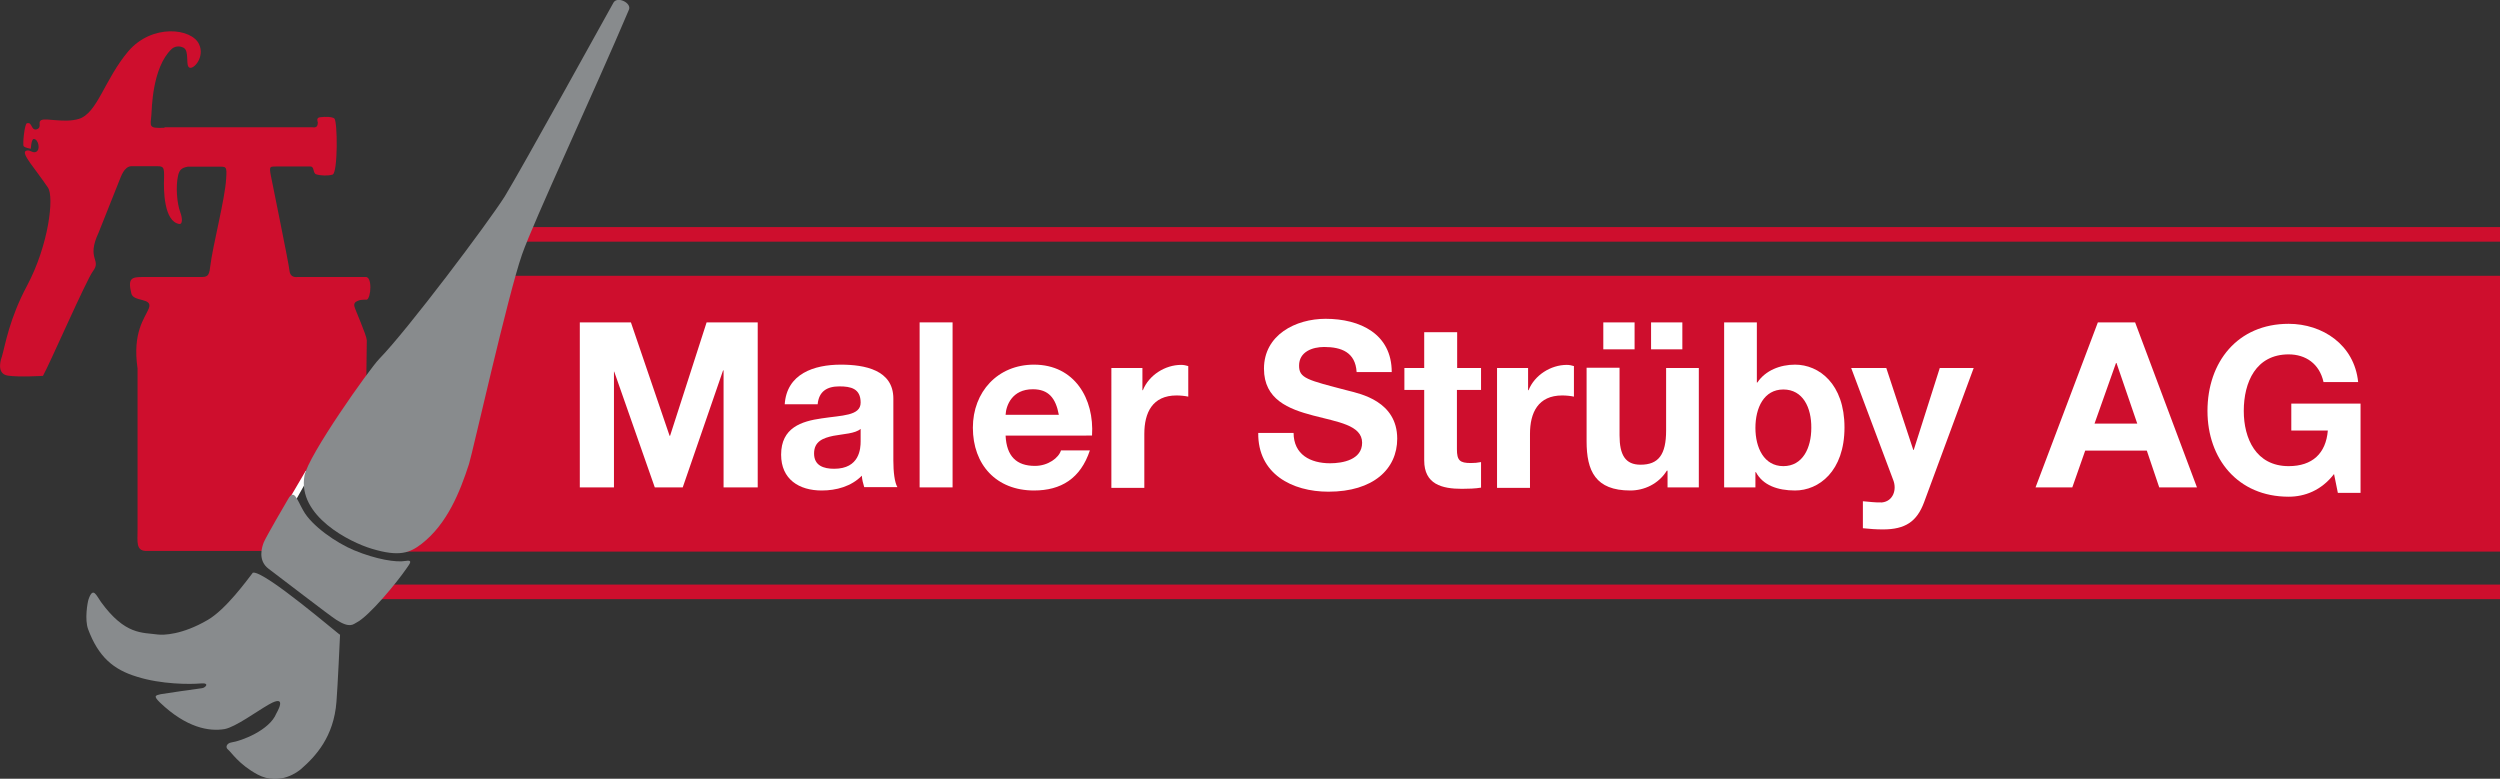 <svg xmlns="http://www.w3.org/2000/svg" xmlns:xlink="http://www.w3.org/1999/xlink" id="Ebene_1" x="0px" y="0px" viewBox="0 0 104.69 32.61" style="enable-background:new 0 0 104.69 32.61;" xml:space="preserve">
<rect x="0" y="0" width="104.69" height="32.61" fill="#333333" stroke="none"/>
<style type="text/css">
	.st0{fill:#CE0E2D;}
	.st1{fill:#FFFFFF;}
	.st2{fill:#888B8D;}
</style>
<rect x="21.64" y="9.51" class="st0" width="83.05" height="0.61"></rect>
<rect x="15.51" y="24.48" class="st0" width="89.19" height="0.61"></rect>
<polygon class="st0" points="16.85,23.1 104.69,23.1 104.69,11.55 20.56,11.55 "></polygon>
<g>
	<polygon class="st1" points="24.28,13.5 26.42,13.5 28.04,18.25 28.06,18.25 29.59,13.5 31.73,13.5 31.73,20.41 30.3,20.41    30.3,15.51 30.28,15.51 28.59,20.41 27.42,20.41 25.72,15.56 25.71,15.56 25.71,20.41 24.28,20.41  "></polygon>
	<g>
		<path class="st1" d="M36.04,17.96c-0.23,0.2-0.72,0.21-1.14,0.29c-0.43,0.09-0.81,0.23-0.81,0.74c0,0.51,0.4,0.64,0.84,0.64    c1.07,0,1.11-0.85,1.11-1.15V17.96z M32.86,16.94c0.08-1.29,1.23-1.67,2.35-1.67c1,0,2.2,0.22,2.2,1.42v2.6    c0,0.46,0.05,0.91,0.17,1.11h-1.39c-0.05-0.16-0.09-0.32-0.1-0.48c-0.44,0.45-1.07,0.62-1.68,0.62c-0.95,0-1.7-0.47-1.7-1.5    c0-1.13,0.85-1.4,1.7-1.52c0.84-0.13,1.63-0.1,1.63-0.66c0-0.59-0.41-0.68-0.89-0.68c-0.52,0-0.86,0.21-0.91,0.75H32.86z"></path>
	</g>
	<rect x="38.51" y="13.5" class="st1" width="1.38" height="6.91"></rect>
	<g>
		<path class="st1" d="M44.34,17.37c-0.13-0.7-0.43-1.07-1.09-1.07c-0.87,0-1.12,0.68-1.14,1.07H44.34z M42.11,18.24    c0.04,0.87,0.46,1.27,1.23,1.27c0.55,0,1-0.34,1.09-0.65h1.21c-0.39,1.18-1.21,1.68-2.34,1.68c-1.58,0-2.56-1.08-2.56-2.63    c0-1.5,1.04-2.64,2.56-2.64c1.7,0,2.53,1.43,2.43,2.97H42.11z"></path>
		<path class="st1" d="M46.53,15.41h1.31v0.93h0.02c0.25-0.63,0.93-1.06,1.6-1.06c0.1,0,0.21,0.02,0.3,0.05v1.28    c-0.13-0.03-0.33-0.05-0.49-0.05c-1.01,0-1.35,0.72-1.35,1.61v2.26h-1.38V15.41z"></path>
		<path class="st1" d="M54.17,18.12c0,0.92,0.71,1.28,1.53,1.28c0.53,0,1.34-0.15,1.34-0.86c0-0.74-1.03-0.87-2.05-1.14    c-1.03-0.27-2.06-0.67-2.06-1.96c0-1.42,1.33-2.09,2.58-2.09c1.44,0,2.77,0.63,2.77,2.23h-1.47c-0.05-0.83-0.64-1.05-1.36-1.05    c-0.49,0-1.05,0.2-1.05,0.78c0,0.53,0.33,0.6,2.06,1.05c0.5,0.13,2.05,0.44,2.05,2.01c0,1.27-1,2.22-2.88,2.22    c-1.53,0-2.96-0.75-2.94-2.46H54.17z"></path>
		<path class="st1" d="M61.01,15.41h1.01v0.92h-1.01v2.48c0,0.47,0.12,0.58,0.58,0.58c0.15,0,0.28-0.01,0.43-0.04v1.07    c-0.23,0.04-0.53,0.05-0.8,0.05c-0.84,0-1.58-0.19-1.58-1.19v-2.95h-0.83v-0.92h0.83v-1.5h1.38V15.41z"></path>
		<path class="st1" d="M62.68,15.41h1.31v0.93h0.02c0.25-0.63,0.93-1.06,1.6-1.06c0.1,0,0.21,0.02,0.3,0.05v1.28    c-0.13-0.03-0.33-0.05-0.49-0.05c-1.01,0-1.35,0.72-1.35,1.61v2.26h-1.38V15.41z"></path>
		<path class="st1" d="M69.14,13.5h1.31v1.13h-1.31V13.5z M67.14,13.5h1.31v1.13h-1.31V13.5z M71.14,20.41h-1.31v-0.7h-0.03    c-0.35,0.56-0.95,0.83-1.53,0.83c-1.46,0-1.83-0.82-1.83-2.06v-3.08h1.38v2.83c0,0.82,0.24,1.23,0.88,1.23    c0.75,0,1.07-0.42,1.07-1.43v-2.62h1.37V20.41z"></path>
		<path class="st1" d="M74.68,16.31c-0.81,0-1.17,0.76-1.17,1.61c0,0.83,0.36,1.6,1.17,1.6c0.81,0,1.17-0.76,1.17-1.6    C75.86,17.07,75.5,16.31,74.68,16.31 M72.19,13.5h1.38v2.52h0.02c0.34-0.51,0.96-0.75,1.58-0.75c1,0,2.07,0.8,2.07,2.63    c0,1.84-1.08,2.64-2.07,2.64c-0.73,0-1.35-0.22-1.64-0.77h-0.02v0.64h-1.31V13.5z"></path>
		<path class="st1" d="M80.57,21.04c-0.3,0.8-0.78,1.13-1.72,1.13c-0.28,0-0.56-0.02-0.84-0.05v-1.13c0.26,0.02,0.53,0.06,0.8,0.05    c0.47-0.05,0.63-0.54,0.47-0.94l-1.76-4.69h1.47l1.13,3.43h0.02l1.09-3.43h1.42L80.57,21.04z"></path>
	</g>
	<path class="st1" d="M87.71,17.74h1.79l-0.87-2.54h-0.02L87.71,17.74z M87.85,13.5h1.56L92,20.41h-1.58l-0.52-1.54h-2.58   l-0.54,1.54h-1.54L87.85,13.5z"></path>
	<path class="st1" d="M97.74,19.85c-0.53,0.69-1.23,0.95-1.9,0.95c-2.14,0-3.4-1.6-3.4-3.59c0-2.05,1.26-3.65,3.4-3.65   c1.41,0,2.75,0.87,2.91,2.44h-1.45c-0.17-0.77-0.75-1.16-1.46-1.16c-1.37,0-1.88,1.16-1.88,2.37c0,1.15,0.51,2.31,1.88,2.31   c0.99,0,1.56-0.53,1.64-1.49h-1.53v-1.13h2.9v3.74H97.9L97.74,19.85z"></path>
</g>
<path class="st0" d="M6.89,5.35C6.2,5.38,6.3,5.3,6.34,4.8c0.02-0.23,0.03-1.96,0.84-2.74c0.1-0.1,0.3-0.17,0.51-0.06  c0.25,0.14,0.07,0.75,0.24,0.83c0.19,0.09,0.65-0.45,0.41-0.97C8.04,1.18,6.37,0.98,5.37,2.15C4.37,3.34,4.08,4.74,3.3,4.98  C2.69,5.16,1.94,4.93,1.73,5.03C1.6,5.09,1.7,5.22,1.64,5.34C1.61,5.4,1.44,5.5,1.35,5.33C1.27,5.17,1.24,5.14,1.13,5.16  c-0.1,0.01-0.19,0.89-0.14,0.96c0.05,0.07,0.3,0.11,0.3,0.11s0.02-0.4,0.12-0.41c0.2-0.01,0.31,0.49,0.07,0.55  C1.34,6.41,1.23,6.24,1.08,6.32c-0.2,0.11,0.4,0.75,0.93,1.54c0.26,0.38,0.04,2.38-0.88,4.11c-0.74,1.38-0.91,2.48-1.05,2.96  c0,0-0.29,0.72,0.25,0.8c0.47,0.07,1.47,0.01,1.47,0.01c0.28-0.5,1.81-4,2.09-4.38c0.38-0.5-0.29-0.49,0.24-1.62  c0.01-0.02,0.92-2.31,0.92-2.31c0.01,0,0.14-0.45,0.44-0.47h1.09c0.28,0,0.3,0.05,0.29,0.52C6.85,7.95,6.86,9.28,7.51,9.38  c0.13,0.02,0.14-0.22,0.04-0.49C7.41,8.52,7.35,7.8,7.46,7.34c0.05-0.2,0.12-0.31,0.4-0.36h1.26c0.35,0,0.39-0.04,0.35,0.51  c-0.05,0.86-0.56,2.78-0.67,3.69C8.76,11.6,8.65,11.6,8.37,11.6H5.99c-0.47,0-0.65,0.04-0.49,0.69c0.09,0.37,0.92,0.16,0.73,0.63  c-0.17,0.41-0.69,1-0.47,2.51v6.77c0,0.47-0.07,0.85,0.33,0.87h4.88l4.37-7.23l0.02-1.59c-0.01-0.22-0.48-1.26-0.52-1.42  c-0.03-0.16,0.06-0.2,0.19-0.25c0.1-0.04,0.33-0.03,0.33-0.03c0.18-0.07,0.24-0.99-0.06-0.95h-2.84c-0.17,0.02-0.32-0.04-0.34-0.28  c-0.02-0.26-0.72-3.66-0.77-3.93c-0.1-0.49-0.03-0.4,0.29-0.42h1.35c0.19,0,0.1,0.28,0.25,0.33c0.19,0.06,0.51,0.07,0.69,0.01  c0.22-0.08,0.21-2.23,0.07-2.35c-0.09-0.07-0.36-0.08-0.6-0.05c-0.18,0.02-0.09,0.21-0.09,0.21c-0.01,0.1,0,0.25-0.24,0.21H6.89z"></path>
<polygon class="st1" points="11.98,21.12 12.8,19.72 13.02,19.82 12.21,21.26 "></polygon>
<path class="st2" d="M25.69,0.11c0.16-0.28,0.76,0.01,0.65,0.29c-1.43,3.38-4,8.88-4.48,10.26c-0.59,1.69-2.07,8.3-2.22,8.77  c-0.37,1.14-0.9,2.5-1.98,3.34c-0.49,0.38-0.93,0.56-2.09,0.21c-0.91-0.27-3.12-1.37-2.82-3.06c0.15-0.84,2.72-4.47,3.13-4.89  c1.19-1.22,4.56-5.7,5.26-6.81C21.82,7.11,25.59,0.29,25.69,0.11"></path>
<path class="st2" d="M12.07,20.89c-0.09,0.15-0.9,1.54-1.02,1.81c-0.08,0.2-0.27,0.77,0.2,1.12c0.47,0.35,2.54,1.95,2.84,2.14  c0.58,0.37,0.71,0.17,0.84,0.11c0.53-0.27,1.68-1.66,2.11-2.29c0.1-0.15,0.28-0.35-0.06-0.29c-0.38,0.07-1.22-0.06-2.16-0.45  c-0.74-0.31-1.77-1.02-2.12-1.66C12.44,20.93,12.32,20.45,12.07,20.89"></path>
<path class="st2" d="M10.59,23.98c0.49-0.09,3.65,2.64,3.65,2.6c-0.01,0.2-0.1,2.19-0.15,2.8c-0.11,1.48-0.88,2.3-1.49,2.83  c-0.07,0.06-0.87,0.73-1.82,0.22c-0.78-0.42-1.1-0.94-1.23-1.04c-0.13-0.1-0.05-0.27,0.14-0.3c0.42-0.06,1.6-0.51,1.88-1.21  c-0.01,0.01,0.53-0.86-0.31-0.38c-0.51,0.29-1.39,0.94-1.85,1.03c-0.65,0.11-1.6-0.05-2.71-1.11c-0.3-0.29-0.18-0.3,0.03-0.35  c0.08-0.02,1.63-0.24,1.72-0.25c0.15-0.01,0.36-0.24-0.05-0.2c-0.44,0.04-1.65,0.04-2.66-0.28c-1-0.3-1.62-0.84-2.05-1.99  c-0.15-0.41-0.03-1.11,0.02-1.26c0.19-0.54,0.32-0.16,0.52,0.12c1.01,1.39,1.73,1.27,2.37,1.36c0.24,0.03,1.02,0.02,2.1-0.61  C9.47,25.51,10.34,24.3,10.59,23.98"></path>
<polygon class="st0" points="110.65,-35.14 22.21,-35.14 22.21,-34.53 110.32,-34.53 "></polygon>
<polygon class="st0" points="102.59,-20.16 16.07,-20.16 16.07,-19.55 102.26,-19.55 "></polygon>
<polygon class="st0" points="109.55,-33.1 21.12,-33.1 17.42,-21.54 103.34,-21.54 "></polygon>
<polygon class="st1" points="25.85,-31.15 27.98,-31.15 29.6,-26.4 29.62,-26.4 31.15,-31.15 33.29,-31.15 33.29,-24.24   31.87,-24.24 31.87,-29.13 31.85,-29.13 30.15,-24.24 28.98,-24.24 27.29,-29.09 27.27,-29.09 27.27,-24.24 25.85,-24.24 "></polygon>
<g>
	<path class="st1" d="M37.6-26.69c-0.23,0.2-0.72,0.21-1.14,0.29c-0.43,0.09-0.81,0.23-0.81,0.74c0,0.51,0.4,0.64,0.84,0.64   c1.07,0,1.11-0.85,1.11-1.15V-26.69z M34.42-27.7c0.08-1.29,1.23-1.67,2.35-1.67c1,0,2.2,0.22,2.2,1.42v2.6   c0,0.46,0.05,0.91,0.17,1.11h-1.39c-0.05-0.16-0.09-0.32-0.1-0.48c-0.44,0.45-1.07,0.62-1.68,0.62c-0.95,0-1.7-0.47-1.7-1.5   c0-1.13,0.85-1.4,1.7-1.52c0.84-0.13,1.63-0.1,1.63-0.66c0-0.59-0.41-0.68-0.89-0.68c-0.52,0-0.86,0.21-0.91,0.75H34.42z"></path>
</g>
<rect x="40.08" y="-31.15" class="st1" width="1.38" height="6.91"></rect>
<g>
	<path class="st1" d="M45.91-27.27c-0.13-0.7-0.43-1.07-1.09-1.07c-0.87,0-1.12,0.68-1.14,1.07H45.91z M43.67-26.4   c0.04,0.87,0.46,1.27,1.23,1.27c0.55,0,1-0.34,1.09-0.65h1.21c-0.39,1.18-1.21,1.68-2.34,1.68c-1.58,0-2.56-1.08-2.56-2.63   c0-1.5,1.04-2.64,2.56-2.64c1.7,0,2.53,1.43,2.43,2.97H43.67z"></path>
	<path class="st1" d="M48.09-29.24h1.31v0.93h0.02c0.25-0.63,0.93-1.06,1.6-1.06c0.1,0,0.21,0.02,0.3,0.05v1.28   c-0.13-0.03-0.33-0.05-0.49-0.05c-1.01,0-1.35,0.72-1.35,1.61v2.26h-1.38V-29.24z"></path>
	<path class="st1" d="M55.73-26.53c0,0.92,0.71,1.28,1.53,1.28c0.53,0,1.34-0.15,1.34-0.86c0-0.74-1.03-0.87-2.05-1.14   c-1.03-0.27-2.06-0.67-2.06-1.96c0-1.42,1.33-2.09,2.58-2.09c1.44,0,2.77,0.63,2.77,2.23h-1.47c-0.05-0.83-0.64-1.05-1.36-1.05   c-0.49,0-1.05,0.2-1.05,0.78c0,0.53,0.33,0.6,2.06,1.05c0.5,0.13,2.05,0.44,2.05,2.01c0,1.27-1,2.22-2.88,2.22   c-1.53,0-2.96-0.75-2.94-2.46H55.73z"></path>
	<path class="st1" d="M62.58-29.24h1.01v0.92h-1.01v2.48c0,0.47,0.12,0.58,0.58,0.58c0.15,0,0.28-0.01,0.43-0.04v1.07   c-0.23,0.04-0.53,0.05-0.8,0.05c-0.84,0-1.58-0.19-1.58-1.19v-2.95h-0.83v-0.92h0.83v-1.5h1.38V-29.24z"></path>
	<path class="st1" d="M64.24-29.24h1.31v0.93h0.02c0.25-0.63,0.93-1.06,1.6-1.06c0.1,0,0.21,0.02,0.3,0.05v1.28   c-0.13-0.03-0.33-0.05-0.49-0.05c-1.01,0-1.35,0.72-1.35,1.61v2.26h-1.38V-29.24z"></path>
	<path class="st1" d="M70.7-31.15h1.31v1.13H70.7V-31.15z M68.71-31.15h1.31v1.13h-1.31V-31.15z M72.7-24.24H71.4v-0.7h-0.03   c-0.35,0.56-0.95,0.83-1.53,0.83c-1.46,0-1.83-0.82-1.83-2.06v-3.08h1.38v2.83c0,0.82,0.24,1.23,0.88,1.23   c0.75,0,1.07-0.42,1.07-1.43v-2.62h1.37V-24.24z"></path>
	<path class="st1" d="M76.25-28.34c-0.81,0-1.17,0.76-1.17,1.61c0,0.83,0.36,1.6,1.17,1.6c0.81,0,1.17-0.76,1.17-1.6   C77.42-27.58,77.06-28.34,76.25-28.34 M73.75-31.15h1.38v2.52h0.02c0.34-0.51,0.96-0.75,1.58-0.75c1,0,2.07,0.8,2.07,2.63   c0,1.84-1.08,2.64-2.07,2.64c-0.73,0-1.35-0.22-1.64-0.77h-0.02v0.64h-1.31V-31.15z"></path>
	<path class="st1" d="M82.14-23.61c-0.3,0.8-0.78,1.13-1.72,1.13c-0.28,0-0.56-0.02-0.84-0.05v-1.13c0.26,0.02,0.53,0.06,0.8,0.05   c0.47-0.05,0.63-0.54,0.47-0.94l-1.76-4.69h1.47l1.13,3.43h0.02l1.09-3.43h1.42L82.14-23.61z"></path>
</g>
<path class="st1" d="M89.27-26.91h1.79l-0.87-2.54h-0.02L89.27-26.91z M89.42-31.15h1.56l2.58,6.91h-1.58l-0.52-1.54h-2.58  l-0.54,1.54h-1.54L89.42-31.15z"></path>
<path class="st1" d="M99.3-24.8c-0.53,0.69-1.23,0.95-1.9,0.95c-2.14,0-3.4-1.6-3.4-3.59c0-2.05,1.26-3.65,3.4-3.65  c1.41,0,2.75,0.87,2.91,2.44h-1.45c-0.17-0.77-0.75-1.16-1.46-1.16c-1.37,0-1.88,1.16-1.88,2.37c0,1.15,0.51,2.31,1.88,2.31  c0.99,0,1.56-0.53,1.64-1.49h-1.53v-1.13h2.9v3.74h-0.97L99.3-24.8z"></path>
<path class="st0" d="M7.46-39.3c-0.69,0.03-0.59-0.05-0.55-0.55c0.02-0.23,0.03-1.96,0.84-2.74c0.1-0.1,0.3-0.17,0.51-0.06  c0.25,0.14,0.07,0.75,0.24,0.83c0.19,0.09,0.65-0.45,0.41-0.97c-0.31-0.68-1.98-0.89-2.97,0.29c-1.01,1.19-1.29,2.59-2.08,2.83  c-0.61,0.19-1.36-0.05-1.57,0.05c-0.13,0.06-0.03,0.19-0.09,0.31c-0.03,0.06-0.2,0.16-0.29-0.01c-0.09-0.16-0.11-0.19-0.22-0.17  c-0.1,0.01-0.19,0.89-0.14,0.96c0.05,0.07,0.3,0.11,0.3,0.11s0.02-0.4,0.12-0.41c0.2-0.01,0.31,0.49,0.07,0.55  c-0.14,0.04-0.26-0.14-0.41-0.05c-0.2,0.11,0.4,0.75,0.93,1.54c0.26,0.38,0.04,2.38-0.88,4.11c-0.74,1.38-0.91,2.48-1.05,2.96  c0,0-0.29,0.72,0.25,0.8c0.47,0.07,1.47,0.01,1.47,0.01c0.28-0.5,1.81-4,2.09-4.38c0.38-0.5-0.29-0.49,0.24-1.62  c0.01-0.02,0.92-2.31,0.92-2.31c0.01,0,0.14-0.45,0.44-0.47h1.09c0.28,0,0.3,0.05,0.29,0.52c-0.02,0.45-0.01,1.78,0.64,1.87  c0.13,0.02,0.14-0.22,0.04-0.49c-0.14-0.36-0.19-1.08-0.08-1.54c0.05-0.2,0.12-0.31,0.4-0.36h1.26c0.35,0,0.39-0.04,0.35,0.51  c-0.05,0.86-0.56,2.78-0.67,3.69c-0.05,0.43-0.15,0.43-0.44,0.43H6.55c-0.47,0-0.65,0.04-0.49,0.69c0.09,0.37,0.92,0.16,0.73,0.63  c-0.17,0.41-0.69,1-0.47,2.51v6.77c0,0.47-0.07,0.85,0.33,0.87h4.88l4.37-7.23l0.02-1.59c-0.01-0.22-0.48-1.26-0.52-1.42  c-0.03-0.16,0.06-0.2,0.19-0.25c0.1-0.04,0.33-0.03,0.33-0.03c0.18-0.07,0.24-0.99-0.06-0.95h-2.84c-0.17,0.02-0.32-0.04-0.34-0.28  c-0.02-0.26-0.72-3.66-0.77-3.93c-0.1-0.49-0.03-0.4,0.29-0.42h1.35c0.19,0,0.1,0.28,0.25,0.33c0.19,0.06,0.51,0.07,0.69,0.01  c0.22-0.08,0.21-2.23,0.07-2.35c-0.09-0.07-0.36-0.08-0.6-0.05c-0.18,0.02-0.09,0.21-0.09,0.21c-0.01,0.1,0,0.25-0.24,0.21H7.46z"></path>
<polygon class="st1" points="12.55,-23.53 13.36,-24.93 13.58,-24.82 12.78,-23.38 "></polygon>
<path class="st2" d="M26.25-44.53c0.16-0.28,0.76,0.01,0.65,0.29c-1.43,3.38-4,8.88-4.48,10.26c-0.59,1.69-2.07,8.3-2.22,8.77  c-0.37,1.14-0.9,2.5-1.98,3.34c-0.49,0.38-0.93,0.56-2.09,0.21c-0.91-0.27-3.12-1.37-2.82-3.06c0.15-0.84,2.72-4.47,3.13-4.89  c1.19-1.22,4.56-5.7,5.26-6.81C22.39-37.54,26.15-44.36,26.25-44.53"></path>
<path class="st2" d="M12.63-23.75c-0.09,0.15-0.9,1.54-1.02,1.81c-0.08,0.2-0.27,0.77,0.2,1.12c0.47,0.35,2.54,1.95,2.84,2.14  c0.58,0.37,0.71,0.17,0.84,0.11c0.53-0.27,1.68-1.66,2.11-2.29c0.1-0.15,0.28-0.35-0.06-0.29c-0.38,0.07-1.22-0.06-2.16-0.45  c-0.74-0.31-1.77-1.02-2.12-1.66C13-23.72,12.89-24.19,12.63-23.75"></path>
<path class="st2" d="M11.16-20.67c0.49-0.09,3.65,2.64,3.65,2.6c-0.01,0.2-0.1,2.19-0.15,2.8c-0.11,1.48-0.88,2.3-1.49,2.83  c-0.07,0.06-0.87,0.73-1.82,0.22c-0.78-0.42-1.1-0.94-1.23-1.04c-0.13-0.1-0.05-0.27,0.14-0.3c0.42-0.06,1.6-0.51,1.88-1.21  c-0.01,0.01,0.53-0.86-0.31-0.38c-0.51,0.29-1.39,0.94-1.85,1.03c-0.65,0.11-1.6-0.05-2.71-1.11c-0.3-0.29-0.18-0.3,0.03-0.35  c0.08-0.02,1.63-0.24,1.72-0.25c0.15-0.01,0.36-0.24-0.05-0.2C8.54-15.99,7.33-16,6.32-16.31c-1-0.3-1.62-0.84-2.05-1.99  c-0.15-0.41-0.03-1.11,0.02-1.26c0.19-0.54,0.32-0.16,0.52,0.12c1.01,1.39,1.73,1.27,2.37,1.36c0.24,0.03,1.02,0.02,2.1-0.61  C10.03-19.14,10.91-20.35,11.16-20.67"></path>
</svg>